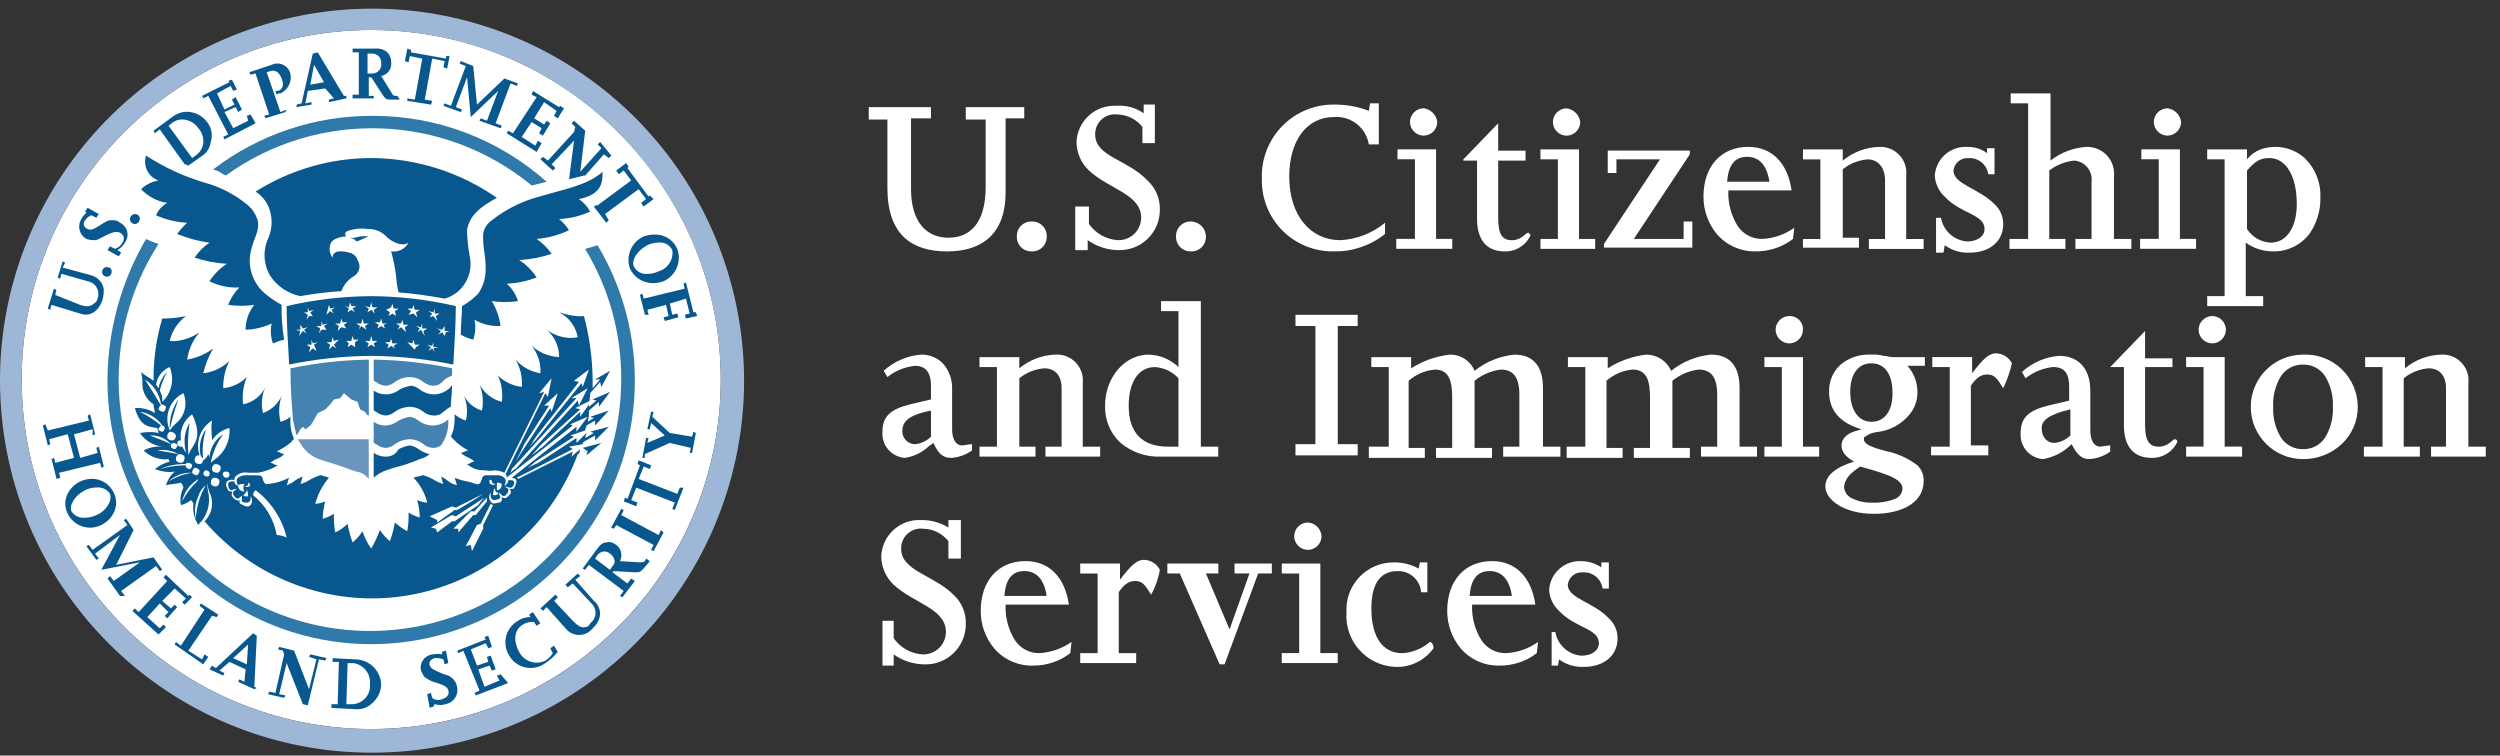<svg width="225" height="68" viewBox="0 0 225 68" fill="none" xmlns="http://www.w3.org/2000/svg">
<rect x="0" y="0" width="225" height="68" fill="#333333" stroke="none"/>
<g clip-path="url(#clip0_249_44277)">
<g clip-path="url(#clip1_249_44277)">
<g clip-path="url(#clip2_249_44277)">
<path d="M78.188 9.64H83.785V10.648H81.994V17.029C81.994 20.052 83.449 21.395 85.352 21.395C87.144 21.395 88.711 20.276 88.711 16.805V10.76H86.92V9.64H92.181V10.648H90.502V17.365C90.502 20.835 88.599 22.627 85.24 22.627C82.106 22.627 79.867 21.171 79.867 16.917V10.76H78.188V9.64Z" fill="white"/>
<path d="M94.204 21.28C94.218 21.641 94.081 21.991 93.826 22.246C93.571 22.501 93.221 22.638 92.86 22.624C92.499 22.638 92.15 22.501 91.894 22.246C91.639 21.991 91.502 21.641 91.517 21.28C91.502 20.92 91.639 20.57 91.894 20.315C92.15 20.06 92.499 19.923 92.86 19.937C93.221 19.923 93.571 20.06 93.826 20.315C94.081 20.57 94.218 20.92 94.204 21.28Z" fill="white"/>
<path d="M96.885 18.59H98.005V20.157C98.6 21.006 99.546 21.54 100.58 21.613C101.132 21.638 101.671 21.438 102.072 21.058C102.473 20.677 102.702 20.15 102.707 19.598C102.707 17.471 99.796 17.023 98.005 15.344C97.296 14.674 96.892 13.744 96.885 12.769C96.927 11.862 97.328 11.009 98.001 10.4C98.674 9.79 99.561 9.474 100.468 9.522C101.342 9.45 102.214 9.688 102.931 10.194V9.41H103.938V12.881H102.819V11.425C102.278 10.735 101.456 10.324 100.58 10.306C100.066 10.234 99.546 10.391 99.158 10.736C98.77 11.081 98.553 11.578 98.565 12.097C98.565 14.112 101.475 14.336 103.267 16.239C103.993 16.896 104.401 17.835 104.386 18.814C104.409 19.82 104.011 20.791 103.289 21.492C102.567 22.193 101.585 22.561 100.58 22.509C99.615 22.485 98.679 22.173 97.893 21.613V22.509H96.773V18.59H96.885Z" fill="white"/>
<path d="M108.532 21.28C108.546 21.641 108.409 21.991 108.154 22.246C107.899 22.501 107.549 22.638 107.188 22.624C106.828 22.638 106.478 22.501 106.222 22.246C105.967 21.991 105.83 21.641 105.845 21.28C105.83 20.92 105.967 20.57 106.222 20.315C106.478 20.06 106.828 19.923 107.188 19.937C107.926 19.947 108.522 20.543 108.532 21.28Z" fill="white"/>
<path d="M85.579 41.21C84.88 41.21 84.441 40.834 84.011 39.866L83.599 40.157C83.002 40.72 82.248 41.087 81.436 41.21C80.856 41.168 80.317 40.896 79.939 40.455C79.56 40.013 79.374 39.438 79.421 38.859C79.421 37.515 80.093 36.844 81.884 36.396L83.787 35.948V34.717C83.787 33.511 83.312 32.925 82.332 32.925C81.432 33.02 80.577 33.369 79.869 33.933L79.533 33.373C80.458 32.526 81.641 32.013 82.892 31.918C83.66 31.893 84.401 32.205 84.92 32.771C85.451 33.409 85.726 34.223 85.691 35.052V38.635C85.691 39.531 86.034 40.09 86.586 40.09C86.632 40.09 86.756 40.071 86.9 40.049C87.092 40.014 87.287 39.99 87.482 39.978V40.538C86.925 40.94 86.264 41.173 85.579 41.21ZM83.787 36.956C82.007 37.291 81.213 37.842 81.213 38.747C81.191 39.06 81.299 39.369 81.51 39.601C81.721 39.834 82.018 39.97 82.332 39.978C82.88 39.93 83.395 39.692 83.787 39.307V36.956Z" fill="white"/>
<path d="M88.156 40.2H89.724V33.036H88.156V32.14H91.739V33.148C92.653 32.387 93.796 31.954 94.985 31.916C95.671 31.871 96.342 32.132 96.817 32.629C97.292 33.126 97.523 33.808 97.448 34.491V40.2H99.015V41.096H94.09V40.2H95.545V34.939C95.545 33.707 94.873 33.148 93.978 33.148C93.159 33.215 92.379 33.527 91.739 34.043V40.2H93.194V41.096H88.156V40.2Z" fill="white"/>
<path d="M109.643 41.097H104.493C103.163 41.153 101.86 40.708 100.841 39.851C99.917 38.989 99.412 37.77 99.456 36.507C99.456 33.977 101.213 31.917 103.374 31.917C104.378 31.94 105.338 32.34 106.061 33.037V27.999H104.493V27.103H108.076V40.202H109.643V41.097ZM103.934 33.037C102.478 33.037 101.583 34.367 101.583 36.507C101.583 38.959 102.788 40.202 105.165 40.202H106.061V34.044C105.51 33.445 104.747 33.084 103.934 33.037Z" fill="white"/>
<path d="M116.594 39.976H118.385V29.34H116.594V28.333H122.191V29.34H120.4V39.976H122.191V40.983H116.594V39.976Z" fill="white"/>
<path d="M123.419 40.202H124.987V33.037H123.419V32.142H127.002V33.149C128.049 32.479 129.236 32.058 130.472 31.918C131.449 31.887 132.343 32.467 132.711 33.373C133.739 32.551 134.983 32.046 136.293 31.918C137.973 31.918 138.869 32.925 138.869 34.94V40.202H140.436V41.098H135.286V40.202H136.742V35.5C136.742 33.933 136.182 33.261 135.062 33.261C134.2 33.372 133.386 33.721 132.711 34.269V40.314H134.279V41.209H129.241V40.314H130.696V35.836C130.696 34.381 130.472 33.261 129.129 33.261C128.258 33.341 127.435 33.693 126.778 34.269V40.314H128.233V41.209H123.195V40.202H123.419Z" fill="white"/>
<path d="M141.112 40.201H142.679V33.036H141.112V32.14H144.695V33.148C145.742 32.478 146.929 32.057 148.165 31.916C149.133 31.916 150.011 32.487 150.404 33.372C151.432 32.55 152.677 32.044 153.987 31.916C155.667 31.916 156.561 32.924 156.561 34.939V40.201H158.129V41.096H153.091V40.201H154.547V35.499C154.547 33.932 153.987 33.26 152.867 33.26C152.005 33.371 151.191 33.72 150.516 34.267V40.313H152.084V41.208H147.046V40.313H148.501V35.835C148.501 34.38 148.278 33.26 146.934 33.26C146.064 33.339 145.24 33.692 144.583 34.267V40.313H146.038V41.208H141V40.201H141.112Z" fill="white"/>
<path d="M163.723 41.094H158.797V40.199H160.365V33.034H158.797V32.139H162.268V40.199H163.723V41.094ZM161.036 30.907C160.36 30.898 159.813 30.352 159.805 29.675C159.813 28.999 160.36 28.453 161.036 28.444C161.367 28.428 161.69 28.553 161.924 28.788C162.158 29.022 162.283 29.344 162.268 29.675C162.259 30.352 161.712 30.898 161.036 30.907Z" fill="white"/>
<path d="M168.647 46.245C165.95 46.245 164.281 44.967 164.281 43.782C164.281 42.83 165.148 42.078 166.857 41.543C166.081 41.096 165.737 40.648 165.737 40.088C165.737 39.45 166.281 38.947 167.192 38.745L167.528 38.633C165.596 38.064 164.617 36.933 164.617 35.274C164.587 34.355 164.954 33.468 165.625 32.839C166.372 32.205 167.332 31.875 168.311 31.916C168.725 31.886 169.142 31.924 169.543 32.028C169.675 32.035 169.806 32.053 169.934 32.084C170.063 32.114 170.194 32.133 170.327 32.14H173.237V32.923H171.67C172.223 33.541 172.539 34.334 172.566 35.162C172.612 36.037 172.286 36.89 171.67 37.513C170.964 38.273 170.012 38.756 168.983 38.878C168.576 38.909 168.188 39.057 167.864 39.304C167.751 39.304 167.751 39.416 167.751 39.528C167.751 40.038 168.647 40.293 169.691 40.589C170.737 40.789 171.721 41.231 172.566 41.879C172.958 42.258 173.163 42.791 173.126 43.335C173.126 45.102 171.367 46.245 168.647 46.245ZM167.417 41.991C166.443 42.641 166.072 43.092 165.961 43.782C165.975 44.24 166.246 44.649 166.661 44.842C167.242 45.128 167.888 45.265 168.535 45.238C169.223 45.266 169.909 45.152 170.55 44.902C170.928 44.758 171.189 44.409 171.223 44.006C171.223 43.238 170.368 42.786 167.417 41.991ZM168.424 32.699C167.232 32.699 166.521 33.662 166.521 35.274C166.521 36.907 167.267 37.961 168.424 37.961C169.616 37.961 170.327 36.998 170.327 35.386C170.327 33.679 169.633 32.699 168.424 32.699Z" fill="white"/>
<path d="M173.908 40.198H175.475V33.033H173.908V32.137H177.491V33.593C178.498 32.249 179.058 31.801 179.617 31.801C180.232 31.805 180.793 32.15 181.073 32.697C180.898 33.471 180.635 34.222 180.29 34.936C179.73 34.04 179.506 33.705 178.834 33.705C178.274 33.705 177.827 34.04 177.378 34.712V40.086H178.946V40.981H173.797V40.198H173.908Z" fill="white"/>
<path d="M188.016 41.318C187.38 41.318 186.926 40.929 186.449 39.975C185.751 40.68 184.851 41.15 183.873 41.318C183.293 41.276 182.754 41.005 182.376 40.563C181.997 40.121 181.811 39.547 181.859 38.967C181.859 37.624 182.53 36.952 184.322 36.504L186.225 36.056V34.825C186.225 33.57 185.79 33.034 184.769 33.034C183.869 33.129 183.015 33.478 182.306 34.041L181.97 33.482C182.896 32.634 184.078 32.121 185.329 32.026C187.081 32.026 188.128 33.199 188.128 35.161V38.743C188.128 39.639 188.471 40.199 189.023 40.199C189.07 40.199 189.193 40.18 189.336 40.157C189.529 40.123 189.723 40.099 189.919 40.087V40.647C189.362 41.048 188.701 41.281 188.016 41.318ZM186.336 36.84C184.444 37.288 183.65 37.838 183.762 38.632C183.755 38.954 183.869 39.267 184.082 39.51C184.286 39.736 184.576 39.865 184.882 39.863C185.43 39.815 185.944 39.577 186.336 39.191V36.84Z" fill="white"/>
<path d="M189.922 33.034L193.056 29.787V32.25H195.519V33.034H193.056V38.184C193.056 39.639 193.392 40.199 194.288 40.199C195.183 40.199 195.519 39.527 195.742 39.527C195.863 39.535 195.958 39.631 195.966 39.751C195.554 40.67 194.623 41.246 193.616 41.206C192.049 41.206 191.153 40.199 191.153 38.295V33.034H189.922Z" fill="white"/>
<path d="M201.788 41.093H196.75V40.197H198.318V33.033H196.75V32.137H200.221V40.197H201.788V41.093ZM199.102 30.906C198.425 30.897 197.879 30.351 197.87 29.674C197.879 28.998 198.425 28.452 199.102 28.443C199.778 28.452 200.323 28.998 200.333 29.674C200.323 30.351 199.778 30.897 199.102 30.906Z" fill="white"/>
<path d="M207.273 41.32C204.676 41.32 202.57 39.215 202.57 36.618C202.57 34.021 204.676 31.916 207.273 31.916C208.557 31.858 209.809 32.327 210.74 33.215C211.669 34.103 212.197 35.332 212.198 36.618C212.204 37.892 211.676 39.109 210.743 39.977C209.8 40.85 208.558 41.331 207.273 41.32ZM207.273 32.812C206.484 32.794 205.74 33.179 205.298 33.833C204.785 34.668 204.536 35.639 204.586 36.618C204.538 37.597 204.787 38.567 205.3 39.402C205.74 40.056 206.484 40.441 207.273 40.424C208.061 40.442 208.805 40.057 209.245 39.403C209.76 38.568 210.007 37.597 209.959 36.618C210.007 35.639 209.758 34.668 209.245 33.833C208.803 33.179 208.06 32.795 207.273 32.812Z" fill="white"/>
<path d="M212.862 40.2H214.429V33.036H212.862V32.14H216.445V33.148C217.36 32.387 218.502 31.954 219.692 31.916C220.377 31.871 221.048 32.132 221.524 32.629C221.999 33.126 222.229 33.808 222.154 34.491V40.2H223.721V41.096H218.796V40.2H220.139V34.939C220.139 33.707 219.468 33.148 218.572 33.148C217.752 33.215 216.973 33.527 216.333 34.043V40.2H217.788V41.096H212.75V40.2H212.862Z" fill="white"/>
<path d="M124.652 21.055C123.352 22.099 121.728 22.653 120.062 22.622C118.328 22.659 116.655 21.987 115.429 20.762C114.204 19.536 113.531 17.863 113.569 16.129C113.491 14.345 114.158 12.608 115.411 11.335C116.663 10.061 118.388 9.365 120.174 9.412C121.207 9.415 122.231 9.604 123.196 9.972L123.308 9.3H124.092V12.995H123.196C122.946 11.486 121.586 10.418 120.062 10.532C117.599 10.532 116.031 12.659 116.031 15.905C116.031 19.376 117.935 21.615 120.621 21.615C122.099 21.542 123.513 20.992 124.652 20.048V21.055Z" fill="white"/>
<path d="M130.702 22.395H125.664V21.5H127.343V14.335H125.776V13.439H129.246V21.5H130.702V22.395ZM128.127 12.208C127.451 12.199 126.905 11.653 126.896 10.976C126.905 10.3 127.451 9.754 128.127 9.745C128.769 9.829 129.275 10.334 129.358 10.976C129.349 11.653 128.803 12.199 128.127 12.208Z" fill="white"/>
<path d="M131.703 14.341L134.837 11.095V13.558H137.3V14.453H134.837V19.603C134.837 21.058 135.173 21.618 136.069 21.618C136.965 21.618 137.3 20.947 137.524 20.947C137.636 20.947 137.749 21.17 137.749 21.17C137.335 22.09 136.404 22.666 135.397 22.626C133.83 22.626 132.935 21.618 132.935 19.715V14.453H131.703V14.341Z" fill="white"/>
<path d="M143.567 22.401H138.641V21.505H140.209V14.34H138.641V13.445H142.112V21.505H143.567V22.401ZM140.992 12.213C140.316 12.204 139.77 11.658 139.76 10.982C139.77 10.305 140.316 9.759 140.992 9.75C141.634 9.834 142.14 10.339 142.223 10.982C142.215 11.658 141.669 12.204 140.992 12.213Z" fill="white"/>
<path d="M144.696 13.554H152.084V13.889L147.046 21.502H151.525V19.935H152.308V22.286H144.359V21.95L149.398 14.337H145.479V15.569H144.696V13.554Z" fill="white"/>
<path d="M158.015 22.623C156.681 22.657 155.403 22.092 154.53 21.083C153.737 20.134 153.306 18.934 153.313 17.697C153.313 14.976 154.894 13.219 157.342 13.219C159.463 13.219 160.885 14.647 161.245 17.137H155.552C155.502 18.255 155.789 19.361 156.374 20.314C156.855 21.061 157.685 21.51 158.575 21.503C159.622 21.459 160.633 21.109 161.485 20.496L161.372 21.503C160.409 22.241 159.227 22.635 158.015 22.623ZM157.23 14.114C156.141 14.114 155.552 14.847 155.439 16.354H159.246C159.022 14.868 158.34 14.114 157.23 14.114Z" fill="white"/>
<path d="M162.266 21.508H163.833V14.343H162.266V13.448H165.848V14.455C166.763 13.695 167.905 13.261 169.095 13.224C169.78 13.179 170.451 13.44 170.927 13.937C171.402 14.434 171.633 15.115 171.558 15.799V21.508H173.125V22.404H168.199V21.508H169.654V16.247C169.654 15.015 168.983 14.343 168.088 14.343C167.268 14.411 166.488 14.723 165.848 15.239V21.396H167.304V22.292H162.266V21.508Z" fill="white"/>
<path d="M174.244 19.605H174.691C174.895 20.769 175.864 21.646 177.043 21.732C177.939 21.732 178.61 21.284 178.61 20.612C178.61 19.269 176.483 19.269 175.027 17.701C174.489 17.21 174.168 16.526 174.133 15.798C174.232 14.287 175.531 13.138 177.043 13.223C177.686 13.2 178.318 13.397 178.834 13.783V13.335H179.506V15.686H178.946C178.822 14.807 178.041 14.173 177.154 14.231C176.479 14.182 175.886 14.677 175.811 15.35C175.811 16.582 178.05 16.918 179.506 18.373C180.011 18.831 180.296 19.483 180.29 20.164C180.29 21.732 179.057 22.739 177.267 22.739C176.466 22.779 175.674 22.542 175.027 22.067L174.916 22.739H174.244V19.605Z" fill="white"/>
<path d="M180.964 21.504H182.531V9.301H180.964V8.406H184.547V14.451C185.477 13.719 186.61 13.29 187.793 13.22C188.491 13.202 189.163 13.487 189.636 14.002C190.109 14.517 190.334 15.212 190.256 15.906V21.504H191.823V22.399H186.785V21.504H188.24V16.354C188.298 15.892 188.161 15.426 187.865 15.066C187.569 14.706 187.138 14.484 186.673 14.451C185.859 14.538 185.084 14.848 184.434 15.347V21.504H185.89V22.399H180.852V21.504H180.964Z" fill="white"/>
<path d="M197.646 22.395H192.609V21.5H194.287V14.335H192.721V13.439H196.191V21.5H197.646V22.395ZM195.072 12.208C194.396 12.199 193.85 11.653 193.84 10.976C193.85 10.3 194.396 9.754 195.072 9.745C195.714 9.829 196.219 10.334 196.303 10.976C196.294 11.653 195.749 12.199 195.072 12.208Z" fill="white"/>
<path d="M203.687 27.549H198.648V26.653H200.215V14.338H198.648V13.443H202.231V14.338C202.552 13.933 202.978 13.623 203.463 13.443C203.896 13.295 204.348 13.22 204.806 13.219C205.806 13.225 206.766 13.61 207.493 14.296C208.412 15.228 208.899 16.502 208.836 17.809C208.854 18.951 208.516 20.07 207.871 21.013C207.074 22.08 205.8 22.683 204.47 22.623C203.625 22.605 202.806 22.332 202.119 21.839V26.653H203.687V27.549ZM204.247 14.226C203.443 14.226 202.99 14.477 202.231 15.346V20.608C202.698 21.339 203.491 21.798 204.358 21.839C205.787 21.839 206.71 20.477 206.71 18.369C206.71 15.852 205.743 14.226 204.247 14.226Z" fill="white"/>
<path d="M79.424 55.873H80.432V57.44C81.027 58.288 81.973 58.823 83.007 58.896C83.559 58.921 84.097 58.721 84.499 58.34C84.9 57.96 85.129 57.433 85.134 56.881C85.134 54.754 82.223 54.306 80.432 52.627C79.723 51.957 79.319 51.027 79.312 50.052C79.354 49.145 79.755 48.292 80.428 47.683C81.1 47.073 81.988 46.757 82.895 46.805C83.763 46.788 84.618 47.021 85.358 47.477V46.805H86.477V50.276H85.358V48.708C84.817 48.018 83.995 47.607 83.119 47.589C82.605 47.517 82.085 47.674 81.697 48.019C81.309 48.364 81.092 48.861 81.104 49.38C81.104 51.395 84.014 51.731 85.805 53.522C86.532 54.179 86.94 55.118 86.925 56.097C86.948 57.103 86.55 58.074 85.828 58.775C85.106 59.476 84.124 59.844 83.119 59.791C82.154 59.768 81.218 59.456 80.432 58.896V59.903H79.424V55.873Z" fill="white"/>
<path d="M92.968 59.903C91.635 59.937 90.356 59.372 89.484 58.364C88.69 57.414 88.259 56.214 88.266 54.977C88.266 52.257 89.848 50.499 92.296 50.499C94.416 50.499 95.838 51.928 96.199 54.417H90.505C90.455 55.535 90.742 56.642 91.328 57.594C91.809 58.342 92.639 58.79 93.528 58.783C94.573 58.726 95.581 58.377 96.438 57.776L96.326 58.783C95.363 59.522 94.181 59.916 92.968 59.903ZM92.184 51.395C91.095 51.395 90.505 52.127 90.393 53.634H94.199C93.975 52.148 93.293 51.395 92.184 51.395Z" fill="white"/>
<path d="M97.219 58.78H98.786V51.615H97.219V50.72H100.801V52.175C101.809 50.832 102.368 50.384 102.928 50.384C103.542 50.387 104.104 50.733 104.384 51.28C104.259 52.067 103.994 52.826 103.6 53.519C103.04 52.623 102.816 52.287 102.145 52.287C101.585 52.287 101.137 52.623 100.689 53.295V58.78H102.256V59.676H97.219V58.78Z" fill="white"/>
<path d="M105.174 50.719H109.652V51.614H108.533L110.66 56.652L112.451 51.614H111.108V50.719H114.466V51.614H113.235L110.212 59.787H109.764L106.182 51.614H105.062V50.719H105.174Z" fill="white"/>
<path d="M115.359 58.779H116.927V51.614H115.359V50.719H118.83V58.779H120.397V59.675H115.359V58.779Z" fill="white"/>
<path d="M128.573 53.302H127.901C127.819 52.199 126.879 51.359 125.774 51.399C124.319 51.399 123.424 52.406 123.424 54.757C123.424 57.332 124.431 58.787 126.222 58.787C127.131 58.728 127.995 58.374 128.685 57.78C128.909 57.78 129.021 58.115 129.021 58.339C128.224 59.452 126.918 60.084 125.551 60.019C124.312 59.962 123.149 59.406 122.327 58.478C121.505 57.55 121.092 56.329 121.185 55.093C121.119 53.925 121.538 52.782 122.344 51.934C123.149 51.087 124.269 50.609 125.439 50.615C126.221 50.6 126.994 50.793 127.678 51.175L127.79 50.615H128.461V53.302H128.573Z" fill="white"/>
<path d="M134.952 59.903C133.619 59.937 132.341 59.372 131.468 58.364C130.675 57.414 130.243 56.214 130.25 54.977C130.25 52.257 131.832 50.499 134.28 50.499C136.4 50.499 137.822 51.928 138.183 54.417H132.489C132.44 55.535 132.726 56.642 133.312 57.594C133.793 58.342 134.623 58.79 135.512 58.783C136.559 58.739 137.572 58.389 138.422 57.776L138.311 58.783C137.348 59.522 136.166 59.916 134.952 59.903ZM134.056 51.395C132.967 51.395 132.377 52.127 132.265 53.634H136.072C135.848 52.148 135.165 51.395 134.056 51.395Z" fill="white"/>
<path d="M139.534 56.885H139.982C140.185 58.049 141.154 58.926 142.333 59.012C143.229 59.012 143.9 58.564 143.9 57.892C143.9 56.549 141.774 56.549 140.318 54.982C139.779 54.49 139.458 53.806 139.422 53.078C139.522 51.567 140.821 50.419 142.333 50.504C142.972 50.511 143.595 50.705 144.124 51.063V50.615H144.796V52.967H144.237C144.112 52.087 143.331 51.453 142.445 51.511C141.77 51.462 141.176 51.957 141.101 52.631C141.101 53.862 143.453 54.198 144.796 55.653C145.301 56.111 145.587 56.763 145.58 57.444C145.58 59.012 144.348 60.019 142.557 60.019C141.756 60.059 140.965 59.822 140.318 59.348L140.207 59.907H139.647V56.885H139.534Z" fill="white"/>
<path d="M118.94 48.257C118.933 48.934 118.386 49.482 117.708 49.488C117.03 49.482 116.483 48.934 116.477 48.257C116.483 47.579 117.03 47.031 117.708 47.025C118.369 47.07 118.895 47.596 118.94 48.257Z" fill="white"/>
<path d="M33.411 65.614C16.037 65.614 1.953 51.53 1.953 34.156C1.953 16.782 16.037 2.698 33.411 2.698C50.785 2.698 64.869 16.782 64.869 34.156C64.854 51.523 50.778 65.599 33.411 65.614Z" fill="white"/>
<path d="M53.78 22.071C53.444 22.183 52.997 22.294 52.661 22.406C54.811 25.948 55.935 30.018 55.907 34.161C55.913 43.799 49.808 52.382 40.702 55.539C31.595 58.696 21.488 55.735 15.526 48.162C9.564 40.59 9.056 30.07 14.262 21.959C13.878 21.839 13.504 21.689 13.143 21.511C10.902 25.353 9.705 29.714 9.672 34.161C9.638 44.191 15.914 53.16 25.348 56.566C34.783 59.971 45.34 57.077 51.719 49.337C58.099 41.597 58.924 30.682 53.78 22.071Z" fill="#307AAB"/>
<path d="M20.315 15.799C28.633 9.809 39.943 10.177 47.854 16.695L49.198 16.359C44.883 12.517 39.302 10.404 33.525 10.425C28.349 10.408 23.311 12.1 19.195 15.239C19.419 15.351 19.531 15.351 19.755 15.463C19.926 15.6 20.114 15.713 20.315 15.799Z" fill="#307AAB"/>
<path d="M33.411 67.742C16.219 67.706 1.85 54.655 0.163 37.547C-1.523 20.438 10.022 4.833 26.876 1.441C43.729 -1.951 60.413 7.973 65.476 24.401C70.54 40.83 62.338 58.424 46.499 65.108C42.357 66.856 37.906 67.752 33.411 67.742ZM33.411 2.699C16.037 2.699 1.953 16.784 1.953 34.157C1.953 51.531 16.037 65.615 33.411 65.615C50.785 65.615 64.869 51.531 64.869 34.157C64.849 16.792 50.776 2.719 33.411 2.699Z" fill="#9FB7D6"/>
<path d="M33.186 39.534H26.805C26.917 39.758 27.029 39.87 27.141 40.093C27.593 40.755 28.269 41.232 29.044 41.437C30.163 41.773 30.835 41.997 31.395 42.22L32.066 42.444C32.517 42.5 32.924 42.744 33.186 43.116V39.534Z" fill="#6B94BF"/>
<path d="M32.858 37.068L32.41 36.844L32.186 36.173L31.626 35.949L30.954 35.389L30.619 35.837L30.059 35.949L29.723 36.397L29.275 36.844L28.603 37.18L28.156 37.964L27.932 38.3L27.484 38.636L27.26 38.412L27.036 38.636L26.7 39.196C26.564 38.716 26.451 38.231 26.365 37.74C26.253 36.397 26.141 34.829 26.141 33.15C28.461 32.662 30.823 32.4 33.193 32.367V37.404C33.081 37.404 32.969 37.292 32.858 37.068Z" fill="#4482B2"/>
<path d="M39.902 34.27C40.121 34.056 40.391 33.902 40.686 33.822V33.15C38.365 32.662 36.004 32.4 33.633 32.367V34.27C33.745 34.27 33.745 34.382 33.857 34.382C34.11 34.589 34.425 34.707 34.752 34.717C35.041 34.684 35.313 34.568 35.536 34.382C35.929 34.101 36.397 33.944 36.879 33.934C37.328 33.944 37.761 34.101 38.111 34.382C38.364 34.589 38.679 34.707 39.006 34.717C39.357 34.711 39.686 34.546 39.902 34.27Z" fill="#4482B2"/>
<path d="M33.633 37.962V39.865C33.745 39.865 33.745 39.977 33.857 39.977C34.11 40.184 34.425 40.303 34.752 40.313C35.041 40.28 35.313 40.163 35.536 39.977C35.929 39.696 36.397 39.54 36.879 39.529C37.328 39.539 37.761 39.696 38.111 39.977C38.364 40.184 38.679 40.303 39.006 40.313C39.248 40.308 39.482 40.23 39.678 40.089C40.148 39.44 40.385 38.651 40.35 37.85V37.738C39.981 38.076 39.506 38.274 39.006 38.298C38.521 38.306 38.047 38.148 37.663 37.85C37.435 37.672 37.165 37.557 36.879 37.514C36.529 37.575 36.189 37.688 35.872 37.85C35.522 38.131 35.089 38.288 34.64 38.298C34.279 38.289 33.928 38.172 33.633 37.962Z" fill="#4482B2"/>
<path d="M31.516 21.39C31.619 21.45 31.733 21.488 31.852 21.502L31.963 21.613L32.075 21.725C32.273 21.681 32.462 21.606 32.635 21.502C32.817 21.416 33.004 21.342 33.195 21.278C32.187 21.166 32.075 21.502 31.516 21.39Z" fill="#08588F"/>
<path d="M15.268 38.632C15.484 37.723 15.746 36.827 16.052 35.945C15.509 36.733 15.235 37.675 15.268 38.632Z" fill="#08588F"/>
<path d="M25.346 27.438C24.873 27.178 24.423 26.879 24.002 26.542C22.699 25.551 22.161 23.847 22.659 22.288C22.883 21.392 23.331 20.832 23.219 19.937C23.074 19.372 22.762 18.865 22.323 18.482C21.213 17.546 19.915 16.859 18.517 16.466C16.615 15.912 14.805 15.082 13.143 14.004C12.846 14.93 13.343 15.924 14.263 16.243C13.673 16.34 13.127 16.613 12.695 17.026C13.318 17.69 14.146 18.124 15.046 18.258C14.598 18.512 14.245 18.905 14.039 19.377C14.923 19.771 15.871 19.998 16.837 20.049C16.508 20.356 16.208 20.693 15.942 21.056C16.875 21.441 17.853 21.704 18.852 21.84C18.325 22.2 17.869 22.656 17.509 23.183C18.45 23.498 19.429 23.686 20.42 23.743C19.791 24.148 19.257 24.682 18.852 25.311C19.683 25.731 20.61 25.924 21.539 25.87C21.102 26.32 20.76 26.853 20.532 27.438C21.311 27.55 22.103 27.55 22.883 27.438C22.379 28.075 22.103 28.864 22.099 29.677C22.913 29.651 23.712 29.46 24.45 29.117C24.319 29.713 24.358 30.333 24.562 30.908C24.886 30.762 25.223 30.649 25.57 30.572C25.398 29.536 25.323 28.487 25.346 27.438Z" fill="#08588F"/>
<path d="M54.231 15.458C52.888 16.689 50.761 17.025 48.522 17.697C46.973 18.107 45.525 18.831 44.268 19.824C43.71 20.191 43.407 20.84 43.484 21.503C43.484 22.511 43.708 22.847 43.708 24.19C43.725 24.988 43.49 25.772 43.036 26.429C42.608 26.871 42.118 27.248 41.581 27.549C41.581 28.332 41.469 29.228 41.469 30.123C41.821 30.32 42.197 30.471 42.588 30.571C42.792 29.996 42.831 29.376 42.7 28.78C43.414 29.187 44.23 29.381 45.051 29.34C44.943 28.549 44.676 27.787 44.268 27.101C45.047 27.213 45.839 27.213 46.619 27.101C46.434 26.495 46.085 25.953 45.611 25.534C46.53 25.49 47.437 25.301 48.298 24.974C47.893 24.345 47.359 23.811 46.73 23.406C47.721 23.35 48.7 23.162 49.641 22.847C49.281 22.319 48.826 21.863 48.298 21.503C49.308 21.421 50.294 21.156 51.208 20.72C50.971 20.334 50.668 19.993 50.313 19.712C51.281 19.675 52.232 19.446 53.112 19.04C52.87 18.592 52.525 18.208 52.104 17.921C54.231 17.473 54.231 16.354 54.231 15.458Z" fill="#08588F"/>
<path d="M44.718 17.806C41.4 15.493 37.456 14.243 33.411 14.223C29.725 14.228 26.116 15.276 23 17.246C23.683 17.677 24.166 18.361 24.343 19.149C24.534 19.936 24.455 20.763 24.119 21.5C23.632 22.587 23.716 23.846 24.343 24.858C24.968 25.787 25.933 26.43 27.03 26.65C28.252 26.432 29.486 26.282 30.724 26.202C30.933 25.639 31.328 25.164 31.844 24.858C32.089 24.717 32.264 24.48 32.328 24.204C32.392 23.928 32.338 23.638 32.18 23.403C32.067 23.049 31.764 22.789 31.396 22.731C31.06 22.619 29.941 22.396 29.941 23.179C29.686 22.866 29.602 22.447 29.717 22.06C29.829 21.388 30.948 21.276 31.172 21.276C30.948 21.052 31.06 20.828 31.508 20.716C32.017 20.572 32.551 20.533 33.075 20.604C33.761 20.58 34.42 20.868 34.867 21.388C35.538 21.948 36.322 22.172 36.77 21.836C36.469 22.406 35.839 22.721 35.203 22.619C35.405 23.354 35.555 24.102 35.65 24.858C35.678 25.35 35.753 25.837 35.874 26.314C37.264 26.43 38.646 26.617 40.016 26.874C40.629 26.706 41.176 26.354 41.584 25.866C42.261 25.059 42.511 23.977 42.255 22.955C42.12 22.216 42.045 21.468 42.032 20.716C42.255 19.373 43.263 18.589 44.718 17.806Z" fill="#08588F"/>
<path d="M39.902 37.061C40.126 36.949 40.238 36.725 40.574 36.614C40.574 36.054 40.686 35.382 40.686 34.71C40.574 34.71 40.574 34.822 40.462 34.934C40.093 35.272 39.618 35.47 39.118 35.494C38.633 35.502 38.158 35.344 37.775 35.046C37.547 34.868 37.277 34.752 36.991 34.71C36.641 34.771 36.301 34.884 35.984 35.046C35.634 35.327 35.201 35.484 34.752 35.494C34.353 35.503 33.961 35.386 33.633 35.158V36.949C33.745 36.949 33.745 37.061 33.857 37.061C34.11 37.269 34.425 37.387 34.752 37.397C35.041 37.364 35.313 37.247 35.536 37.061C35.928 36.78 36.397 36.624 36.879 36.614C37.328 36.623 37.761 36.781 38.111 37.061C38.364 37.269 38.679 37.387 39.006 37.397C39.34 37.427 39.67 37.304 39.902 37.061Z" fill="#08588F"/>
<path d="M34.752 41.096C34.353 41.105 33.961 40.987 33.633 40.76V42.999C33.956 42.701 34.337 42.473 34.752 42.327L35.424 42.103C36.229 41.912 37.016 41.65 37.775 41.32C38.103 41.239 38.409 41.087 38.67 40.872C38.308 40.792 37.965 40.639 37.663 40.424C37.435 40.246 37.165 40.131 36.879 40.088C36.529 40.149 36.189 40.262 35.872 40.424C35.658 40.844 35.223 41.104 34.752 41.096Z" fill="#08588F"/>
<path d="M26.021 32.811V32.725C25.909 30.884 25.797 28.982 25.797 27.549C28.293 26.967 30.846 26.667 33.41 26.654C35.972 26.667 38.526 26.967 41.022 27.549C41.022 29.018 40.924 30.684 40.819 32.454L40.798 32.811C38.367 32.31 35.892 32.048 33.41 32.027C30.927 32.047 28.452 32.31 26.021 32.811ZM38.895 31.355L39.119 31.691L39.007 31.355L39.455 31.244H39.007V30.796L38.895 31.132L38.447 31.02L38.783 31.244L38.559 31.579L38.895 31.355ZM27.588 31.02L27.924 31.244L27.812 31.691L28.148 31.355L28.484 31.579L28.26 31.02L28.596 30.796L28.148 30.908L28.036 30.572V31.02H27.588ZM36.992 31.132L37.328 31.468L37.44 31.244L37.776 31.02H37.328L37.216 30.572L37.104 30.908L36.656 30.796L36.992 31.132ZM29.379 30.796L29.715 31.02L29.603 31.468L29.939 31.132L30.275 31.355L30.051 31.02L30.499 30.572L30.051 30.684L29.939 30.348L29.827 30.796H29.379ZM35.201 31.132L35.537 31.355L35.425 31.132L35.761 30.908H35.313L35.201 30.46L35.089 30.796H34.641L34.977 31.02L34.865 31.355L35.201 31.132ZM33.41 31.02L33.745 31.244L33.633 30.908L33.969 30.684H33.522L33.41 30.236L33.297 30.684H32.85L33.186 30.908L33.074 31.244L33.41 31.02ZM31.618 31.02L31.954 31.244V30.796L32.29 30.572H31.842L31.73 30.236L31.618 30.684H31.171L31.394 30.908L31.282 31.244L31.618 31.02ZM39.791 29.9L40.015 30.236L40.126 29.9L40.462 29.788H40.015V29.34L39.791 29.676L39.343 29.564L39.679 29.788L39.455 30.124L39.791 29.9ZM37.888 29.676L38.223 30.236L38.111 29.788L38.447 29.564H37.999V29.116L37.888 29.452L37.44 29.34L37.776 29.564L37.552 29.9L37.888 29.676ZM26.581 29.676L27.028 29.788L26.916 30.236L27.252 29.788L27.588 30.012L27.364 29.676L27.7 29.452L27.252 29.564L27.028 29.229V29.676H26.581ZM28.484 29.34L28.82 29.564L28.707 30.012L28.931 29.676H29.379L29.155 29.34L29.491 29.116L29.043 29.229L28.931 28.893V29.34H28.484ZM36.096 29.452L36.544 29.9L36.432 29.452L36.768 29.229H36.32L36.208 28.781L36.096 29.116H35.648L35.984 29.34L35.761 29.676L36.096 29.452ZM30.163 29.116L30.499 29.34L30.387 29.788L30.723 29.452L31.171 29.564L30.947 29.229L31.282 29.005H30.835L30.723 28.669L30.611 29.116H30.163ZM32.514 29.34L32.962 29.676L32.85 29.34L33.186 29.116H32.738L32.626 28.669L32.514 29.116H32.066L32.402 29.34L32.29 29.676L32.514 29.34ZM34.305 29.34L34.641 29.564L34.529 29.229L34.865 29.116H34.417L34.305 28.669L34.193 29.005H33.745L34.081 29.229L33.969 29.564L34.305 29.34ZM39.007 28.445L39.343 28.893L39.231 28.445L39.567 28.221H39.119V27.773L39.007 28.109L38.559 27.997L38.895 28.221L38.671 28.557L39.007 28.445ZM27.364 28.109L27.7 28.333L27.588 28.781L27.812 28.445H28.148L27.924 28.109L28.26 27.885L27.812 27.997L27.7 27.661V28.109H27.364ZM37.216 28.221L37.552 28.557L37.44 28.109L37.776 27.885H37.328L37.216 27.437L37.104 27.773H36.656L36.992 27.997L36.768 28.333L37.216 28.221ZM35.313 28.221L35.648 28.445L35.537 27.997L35.873 27.773H35.425L35.313 27.325L35.201 27.661L34.753 27.885L35.089 28.109L34.977 28.445L35.313 28.221ZM29.491 27.885L29.379 28.333L29.715 27.997L30.051 28.221L29.827 27.885L30.163 27.661L29.715 27.773L29.603 27.437L29.491 27.885ZM33.41 27.885L33.745 28.221L33.633 27.885L33.969 27.661H33.522L33.41 27.213L33.297 27.661L32.85 27.549L33.186 27.773L33.074 28.109L33.41 27.885ZM31.618 27.885L31.954 28.109L31.73 27.773L32.066 27.549H31.618L31.506 27.213L31.394 27.661L31.058 27.549L31.394 27.773L31.282 28.109L31.618 27.885Z" fill="#08588F"/>
<path d="M58.786 25.483C57.9 25.493 57.088 24.99 56.702 24.192C56.288 23.049 56.825 21.78 57.933 21.281C58.242 21.168 58.569 21.11 58.898 21.11C59.786 21.072 60.604 21.585 60.956 22.401C61.37 23.544 60.833 24.813 59.724 25.311C59.424 25.423 59.107 25.481 58.786 25.483ZM59.255 21.832C58.913 21.833 58.575 21.912 58.269 22.065C57.385 22.513 56.814 23.397 57.038 23.968C57.268 24.438 57.77 24.711 58.289 24.649C58.632 24.648 58.97 24.568 59.277 24.415C60.106 24.178 60.632 23.365 60.508 22.512C60.277 22.042 59.775 21.77 59.255 21.832Z" fill="#08588F"/>
<path d="M58.041 28.33L57.594 26.538L57.818 26.426L57.929 26.874L61.624 25.979L61.512 25.531L61.736 25.419L62.407 28.106H62.632L62.743 28.442L61.736 28.665L61.624 28.33L62.072 28.218L61.736 26.874L60.281 27.322L60.504 28.33L60.952 28.218L61.064 28.553L59.833 28.889L59.721 28.553L60.169 28.442L59.945 27.434L58.265 27.882L58.377 28.33H58.041Z" fill="#08588F"/>
<path d="M5.864 23.632L5.64 24.079L8.103 24.751C8.727 24.871 9.215 25.359 9.335 25.983C9.353 26.322 9.315 26.663 9.223 26.99C8.887 27.998 8.103 28.558 7.208 28.222L4.633 27.438L4.521 27.886L4.297 27.774L4.857 25.983L5.081 26.095L4.969 26.542L7.208 27.438C7.879 27.662 8.215 27.55 8.439 27.326C8.618 27.241 8.744 27.074 8.775 26.878C8.903 26.552 8.876 26.185 8.702 25.88C8.528 25.576 8.226 25.366 7.879 25.311L5.528 24.639L5.416 25.087L5.192 24.975L5.64 23.52L5.864 23.632Z" fill="#08588F"/>
<path d="M10.012 24.638C9.971 24.745 9.888 24.831 9.781 24.873C9.675 24.916 9.555 24.912 9.452 24.862C9.345 24.822 9.259 24.738 9.217 24.631C9.174 24.525 9.178 24.405 9.228 24.302C9.268 24.195 9.352 24.11 9.459 24.067C9.565 24.024 9.684 24.029 9.788 24.078C10.012 24.078 10.124 24.414 10.012 24.638Z" fill="#08588F"/>
<path d="M10.907 22.732L10.683 23.068L9.676 22.508L9.9 22.172L10.347 22.396C10.636 22.305 10.878 22.104 11.019 21.836C11.13 21.694 11.169 21.509 11.125 21.334C11.081 21.159 10.96 21.014 10.795 20.941C10.571 20.829 10.235 20.829 9.564 21.165C8.892 21.5 8.78 21.612 8.556 21.612C8.29 21.63 8.023 21.592 7.773 21.5C7.468 21.329 7.248 21.04 7.163 20.701C7.078 20.362 7.137 20.003 7.325 19.709C7.438 19.497 7.59 19.307 7.773 19.149L7.661 19.037L7.884 18.701L8.892 19.261L8.668 19.597L8.22 19.373C7.993 19.463 7.798 19.619 7.661 19.821C7.55 19.944 7.511 20.116 7.556 20.275C7.602 20.434 7.726 20.558 7.884 20.605C8.108 20.717 8.332 20.717 9.004 20.269C9.184 20.146 9.371 20.034 9.564 19.933C9.736 19.843 9.93 19.804 10.123 19.821C10.37 19.791 10.617 19.873 10.795 20.045C11.119 20.197 11.357 20.487 11.444 20.834C11.531 21.181 11.457 21.549 11.243 21.836C11.079 22.113 10.848 22.344 10.571 22.508L10.907 22.732Z" fill="#08588F"/>
<path d="M12.583 19.716C12.567 19.956 12.376 20.148 12.135 20.164C11.895 20.148 11.704 19.956 11.688 19.716C11.704 19.476 11.895 19.285 12.135 19.268C12.257 19.256 12.378 19.3 12.465 19.387C12.552 19.473 12.595 19.594 12.583 19.716Z" fill="#08588F"/>
<path d="M23.001 11.089L20.203 12.545L20.091 12.321L20.538 12.097L18.747 8.626L18.299 8.85L18.188 8.626L20.65 7.395L20.538 7.283L20.874 7.171L21.322 8.067L20.986 8.179L20.762 7.731L19.531 8.403L20.203 9.858L21.098 9.41L20.874 8.962L21.21 8.738L21.77 9.858L21.434 10.082L21.21 9.634L20.203 10.082L20.986 11.537L22.33 10.866L22.218 10.418L22.554 10.306L23.001 11.089Z" fill="#08588F"/>
<path d="M25.684 10.084L23.893 10.643L23.781 10.419L24.229 10.308L22.997 6.613L22.549 6.725L22.438 6.501L24.453 5.83C24.777 5.679 25.151 5.679 25.475 5.83C25.799 5.981 26.039 6.268 26.132 6.613C26.297 7.347 25.923 8.096 25.236 8.404C25.113 8.389 24.99 8.43 24.9 8.516L24.788 8.181H25.012C25.46 8.069 25.572 7.621 25.348 7.061C25.124 6.501 24.788 6.277 24.341 6.389L24.005 6.501L25.236 10.084L25.796 9.86L25.684 10.084Z" fill="#08588F"/>
<path d="M26.695 9.638V9.414L27.143 9.302L28.151 4.824L28.599 4.712L30.949 8.631H31.173V8.854L29.606 9.19V8.966L30.054 8.854L29.27 7.959L27.703 8.183L27.479 9.302L28.039 9.19V9.414L26.695 9.638ZM28.263 5.832L27.927 7.623L29.158 7.399L28.263 5.832Z" fill="#08588F"/>
<path d="M35.989 8.966H35.093C34.757 8.966 34.638 8.843 34.421 8.518L33.414 6.951H33.19V8.63H33.638V8.854H31.734V8.518H32.294V4.712H31.734V4.376H33.749C34.153 4.331 34.557 4.452 34.869 4.712C35.094 4.955 35.214 5.277 35.205 5.608C35.282 6.191 34.888 6.733 34.309 6.839L35.205 8.294C35.317 8.518 35.429 8.63 35.541 8.63H35.765L35.989 8.966ZM33.078 4.824V6.615H33.526C33.752 6.612 33.967 6.513 34.117 6.342C34.266 6.171 34.336 5.945 34.309 5.72C34.336 5.494 34.266 5.268 34.117 5.097C33.967 4.926 33.752 4.827 33.526 4.824H33.078Z" fill="#08588F"/>
<path d="M38.788 9.415L36.661 9.079V8.855L37.333 8.967L38.005 5.273L36.885 5.049L36.773 5.609L36.438 5.497L36.661 4.377L36.997 4.489V4.713L40.132 5.273V5.049H40.468L40.244 6.169L39.908 6.057L40.02 5.497L38.9 5.273L38.229 8.967L38.9 9.079L38.788 9.415Z" fill="#08588F"/>
<path d="M45.056 11.542L43.153 10.87L43.265 10.647L43.825 10.87L44.832 8.184L42.369 10.535L42.033 6.952L41.026 9.639L41.586 9.863L41.474 10.087L39.906 9.527L40.018 9.303L40.578 9.527L41.921 5.945L41.362 5.721L41.474 5.497L42.593 5.945L42.929 9.415L45.392 7.064L46.623 7.512L46.511 7.736L45.952 7.512L44.608 11.094L45.168 11.318L45.056 11.542Z" fill="#08588F"/>
<path d="M48.296 13.672L45.609 11.992L45.721 11.768L46.169 11.992L48.296 8.746L47.848 8.522L47.96 8.186L50.311 9.641L50.423 9.529L50.759 9.753L50.199 10.649L49.864 10.425L50.087 9.977L48.968 9.194L48.072 10.649L48.968 11.209L49.192 10.873L49.528 11.097L48.856 12.216L48.52 11.992L48.744 11.544L47.848 10.985L46.953 12.328L48.184 13.112L48.408 12.664L48.744 12.888L48.296 13.672Z" fill="#08588F"/>
<path d="M16.955 14.896C16.895 14.89 16.838 14.871 16.787 14.84C16.736 14.809 16.678 14.79 16.619 14.784L14.38 11.65L13.932 11.986L13.82 11.762L15.499 10.53C15.882 10.226 16.355 10.06 16.843 10.059C17.55 10.072 18.211 10.411 18.634 10.978C19.042 11.48 19.168 12.154 18.97 12.769C18.895 13.332 18.565 13.828 18.074 14.113L16.955 14.896ZM16.395 10.754C16.119 10.75 15.848 10.828 15.617 10.978L15.169 11.314L17.296 14.225L17.744 13.889C18.065 13.623 18.265 13.238 18.298 12.823C18.328 12.352 18.167 11.888 17.851 11.538C17.519 11.055 16.975 10.762 16.39 10.75L16.395 10.754Z" fill="#08588F"/>
<path d="M54.014 12.773L53.79 12.997L54.126 13.333L52.223 15.46L52.671 11.765L51.663 10.87L51.439 11.094L51.775 11.43L51.663 11.877L49.312 14.452L48.864 14.116L48.641 14.34L49.76 15.348L49.984 15.124L49.648 14.788L51.663 12.661L51.215 16.132L52.559 15.796H52.671L54.35 13.893L54.798 14.228L55.022 14.005L54.014 12.773Z" fill="#08588F"/>
<path d="M58.483 17.584L58.371 17.696L56.468 15.121L56.58 15.009L56.356 14.673L55.46 15.345L55.684 15.681L56.132 15.345L56.804 16.241L53.781 18.48H53.669C53.584 18.491 53.506 18.531 53.445 18.591L54.565 20.047L54.789 19.823L54.453 19.263L57.475 17.024L58.147 17.92L57.699 18.256L57.923 18.591L58.819 17.92L58.483 17.584Z" fill="#08588F"/>
<path d="M39.007 63.593L38.672 63.706L38.448 62.474L38.783 62.362L38.895 62.81C39.15 63.01 39.495 63.053 39.791 62.922C40.239 62.81 40.463 62.474 40.351 62.138C40.239 61.802 40.015 61.69 39.343 61.467C38.981 61.385 38.639 61.233 38.336 61.019C38.112 60.907 38 60.571 37.888 60.347C37.811 60.001 37.892 59.639 38.108 59.358C38.324 59.077 38.653 58.906 39.007 58.892C39.266 58.835 39.533 58.835 39.791 58.892V58.668L40.127 58.556L40.351 59.675L40.015 59.787L39.903 59.34C39.653 59.248 39.386 59.209 39.119 59.228C38.783 59.34 38.56 59.563 38.672 59.899C38.783 60.123 38.895 60.235 39.679 60.571C39.897 60.663 40.121 60.738 40.351 60.795C40.519 60.879 40.671 60.992 40.798 61.131C40.975 61.316 41.092 61.55 41.134 61.802C41.215 62.144 41.154 62.505 40.964 62.8C40.774 63.096 40.472 63.301 40.127 63.37C39.8 63.481 39.446 63.481 39.119 63.37L39.007 63.593Z" fill="#08588F"/>
<path d="M45.731 61.471L42.82 62.59L42.708 62.366L43.156 62.142L41.7 58.56L41.253 58.784L41.141 58.56L43.715 57.552L43.604 57.328L43.94 57.216L44.275 58.224L43.94 58.336L43.715 57.888L42.372 58.448L42.932 59.903L43.94 59.567L43.828 59.12L44.163 59.008L44.611 60.239L44.275 60.351L44.051 59.903L43.044 60.239L43.604 61.806L44.947 61.247L44.723 60.799L45.059 60.687L45.731 61.471Z" fill="#08588F"/>
<path d="M50.197 58.675C49.879 59.067 49.501 59.407 49.077 59.682C48.569 60.059 47.924 60.202 47.304 60.073C46.684 59.945 46.148 59.559 45.831 59.011C45.504 58.495 45.403 57.868 45.551 57.275C45.699 56.683 46.083 56.177 46.614 55.876C46.943 55.649 47.335 55.531 47.734 55.54L47.622 55.316L47.958 55.092L48.63 56.1L48.294 56.324L48.07 55.988C47.718 55.941 47.361 56.021 47.062 56.212C46.279 56.66 46.167 57.667 46.726 58.675C47.166 59.532 48.211 59.881 49.077 59.459C49.354 59.294 49.585 59.063 49.749 58.787L49.525 58.339L49.861 58.115L50.197 58.675Z" fill="#08588F"/>
<path d="M52.223 51.843L51.775 52.178L53.454 54.082C53.956 54.482 54.138 55.163 53.902 55.761C53.782 56.064 53.59 56.333 53.343 56.544C53.066 56.904 52.646 57.123 52.193 57.144C51.74 57.166 51.301 56.988 50.992 56.657L49.2 54.641L48.864 54.977L48.641 54.753L49.984 53.522L50.208 53.746L49.872 54.082L51.551 55.873C51.999 56.321 52.335 56.544 52.671 56.433C52.895 56.433 53.007 56.321 53.118 56.097C53.398 55.891 53.571 55.573 53.593 55.227C53.615 54.882 53.482 54.544 53.23 54.306L51.551 52.514L51.103 52.85L50.88 52.626L51.999 51.619L52.223 51.843Z" fill="#08588F"/>
<path d="M59.718 47.928L58.822 49.607L58.598 49.495L58.822 49.048L55.464 47.256L55.24 47.592L55.016 47.48L55.911 45.801L56.135 45.913L55.911 46.361L59.27 48.152L59.494 47.704L59.718 47.928Z" fill="#08588F"/>
<path d="M61.514 43.89L60.73 45.905L60.507 45.793L60.73 45.234L57.26 43.89L56.812 45.01L57.372 45.234L57.26 45.57L56.141 45.122L56.253 44.786L56.476 44.898L57.596 41.875L57.372 41.763L57.484 41.428L58.603 41.875L58.492 42.211L57.932 41.987L57.484 43.107L60.954 44.45L61.178 43.89H61.514Z" fill="#08588F"/>
<path d="M62.626 38.968L62.29 40.759H62.067L62.179 40.311L60.275 39.863L58.036 40.871V41.206H57.812L58.148 39.415H58.372L58.26 39.863L59.828 39.191L58.596 38.072L58.484 38.632H58.26L58.596 37.064H58.82L58.708 37.512L60.275 38.968L62.29 39.303L62.402 38.855L62.626 38.968Z" fill="#08588F"/>
<path d="M56.02 53.748L55.796 53.636L56.132 53.188L52.997 50.838L52.661 51.286L52.438 51.174L53.669 49.493C54.012 49.039 54.229 48.822 54.565 48.822C54.645 48.794 54.73 48.779 54.815 48.778C55.053 48.8 55.277 48.893 55.46 49.045C55.916 49.381 56.059 49.999 55.796 50.501L57.587 50.613C57.811 50.613 57.923 50.613 58.035 50.501L58.147 50.277L58.483 50.501L57.923 51.173C57.587 51.508 57.587 51.508 57.139 51.508L55.236 51.397L55.124 51.508L56.468 52.516L56.804 52.068L57.139 52.292L56.02 53.748ZM54.388 49.627C54.151 49.645 53.931 49.759 53.78 49.942L53.556 50.278L54.899 51.286L55.123 50.95C55.255 50.828 55.327 50.653 55.317 50.473C55.277 50.209 55.125 49.975 54.9 49.83C54.757 49.708 54.577 49.636 54.388 49.627Z" fill="#08588F"/>
<path d="M5.091 43.111L4.643 41.319L4.867 41.208L4.979 41.655L6.658 41.208L6.098 39.081L4.419 39.528L4.531 39.976L4.307 40.088L3.859 38.297L4.083 38.185L4.307 38.745L8.002 37.849L7.89 37.401L8.113 37.289L8.561 39.081L8.337 39.192V38.633L6.658 39.081L7.218 41.208L8.785 40.76L8.673 40.312L8.897 40.2L9.345 41.991L9.121 42.103L9.009 41.655L5.315 42.551L5.427 42.999L5.091 43.111Z" fill="#08588F"/>
<path d="M8.102 47.492C7.25 47.491 6.472 47.007 6.096 46.242C5.83 45.725 5.803 45.117 6.022 44.578C6.255 44.031 6.679 43.588 7.215 43.332C7.547 43.177 7.908 43.095 8.273 43.091C9.115 43.091 9.88 43.578 10.238 44.339C10.501 44.858 10.525 45.464 10.304 46.002C10.074 46.548 9.652 46.992 9.119 47.25C8.804 47.41 8.455 47.493 8.102 47.492ZM8.68 43.875C8.327 43.876 7.979 43.958 7.663 44.115C6.774 44.558 6.199 45.442 6.432 46.019C6.695 46.427 7.168 46.65 7.651 46.593C8.005 46.593 8.354 46.512 8.671 46.355C9.184 46.153 9.599 45.759 9.827 45.257C9.957 45.009 9.984 44.719 9.902 44.451C9.639 44.041 9.164 43.816 8.68 43.875Z" fill="#08588F"/>
<path d="M10.796 53.632L9.677 52.064L9.9 51.84L10.236 52.288L12.587 50.609L9.117 51.281L10.796 48.146L8.557 49.825L8.893 50.273L8.669 50.385L7.773 49.154L7.997 49.041L8.333 49.489L11.468 47.25L11.132 46.803L11.356 46.691L12.027 47.698L10.46 50.833L13.819 50.161L14.602 51.281L14.379 51.392L14.043 50.945L10.908 53.184L11.244 53.632H10.796Z" fill="#08588F"/>
<path d="M14.265 57.107L11.914 54.98L12.138 54.756L12.474 55.092L15.049 52.294L14.713 51.958L14.937 51.734L16.952 53.637L17.064 53.525L17.288 53.749L16.616 54.42L16.392 54.197L16.728 53.861L15.72 52.965L14.601 54.085L15.385 54.756L15.72 54.42L15.944 54.644L15.049 55.652L14.825 55.428L15.161 55.092L14.377 54.309L13.258 55.54L14.377 56.548L14.713 56.212L14.937 56.436L14.265 57.107Z" fill="#08588F"/>
<path d="M18.294 59.793L15.719 58.002L15.831 57.778L16.278 58.114L18.405 54.867L17.958 54.532L18.07 54.308L19.637 55.315L19.525 55.539L19.077 55.427L16.95 58.562L18.182 59.346L18.405 58.898L18.741 59.121L18.294 59.793Z" fill="#08588F"/>
<path d="M22.89 62.034L21.434 61.363L21.546 61.139L21.994 61.363L22.106 60.243L20.651 59.572L19.755 60.355L20.203 60.579L20.091 60.803L18.859 60.243L19.083 59.907L19.419 60.131L22.778 56.997L23.113 57.221L22.89 61.81L23.113 61.922L22.89 62.034ZM22.33 58.004L20.986 59.236L22.218 59.795L22.33 58.004Z" fill="#08588F"/>
<path d="M27.7 63.483L27.252 63.371L25.797 59.676L25.125 62.475L25.685 62.587L25.573 62.811L24.117 62.475L24.229 62.251L24.789 62.363L25.573 58.893L25.461 58.557L25.013 58.445L25.125 58.221L26.468 58.557L27.812 62.027L28.483 59.34L27.812 59.117L27.923 58.893L29.379 59.228L29.267 59.452L28.707 59.34L27.7 63.483Z" fill="#08588F"/>
<path d="M31.955 63.826L29.828 63.714V63.378H30.388L30.5 59.572H29.94V59.236L32.067 59.348C33.324 59.403 34.313 60.441 34.306 61.699C34.259 62.303 33.978 62.866 33.522 63.266C33.11 63.677 32.535 63.883 31.955 63.826ZM31.283 59.684L31.172 63.378H31.731C32.18 63.356 32.6 63.153 32.895 62.815C33.191 62.478 33.337 62.034 33.299 61.587C33.386 60.669 32.752 59.84 31.843 59.684H31.283Z" fill="#08588F"/>
<path d="M33.411 53.856C27.641 53.825 22.169 51.293 18.41 46.916L18.522 46.804C19.139 46.107 19.265 45.103 18.839 44.276C18.745 44.006 18.676 43.728 18.634 43.445C18.641 43.693 18.668 43.94 18.714 44.183C18.941 45.04 18.789 45.953 18.298 46.692C18.239 46.797 18.163 46.892 18.074 46.973C17.985 47.053 17.909 47.147 17.85 47.251C17.483 46.689 17.325 46.016 17.402 45.348C17.402 45.236 17.29 45.124 17.178 45.012C16.917 45.227 16.611 45.38 16.283 45.46C16.18 44.928 16.259 44.376 16.507 43.893C16.478 43.725 16.4 43.569 16.283 43.445C16.061 43.496 15.837 43.533 15.611 43.557C15.385 43.581 15.161 43.618 14.939 43.669C15.077 43.192 15.349 42.764 15.723 42.438C15.568 42.468 15.411 42.482 15.253 42.481C14.8 42.475 14.352 42.384 13.932 42.214L14.044 42.138C14.41 41.858 14.829 41.655 15.275 41.542C15.214 41.483 15.176 41.403 15.169 41.318C15.045 41.336 14.92 41.346 14.795 41.346C14.091 41.32 13.424 41.031 12.924 40.535C13.477 40.254 14.099 40.137 14.716 40.199C13.853 40.143 13.066 39.687 12.588 38.967C12.893 38.914 13.202 38.886 13.512 38.883C13.766 38.88 14.02 38.909 14.268 38.967C14.266 38.863 14.242 38.76 14.197 38.666C14.174 38.62 14.16 38.57 14.156 38.519C13.284 38.407 12.596 38.323 12.141 36.728C12.771 36.673 13.402 36.831 13.932 37.176C13.925 37.044 13.906 36.913 13.876 36.784C13.845 36.655 13.827 36.524 13.82 36.392C13.211 35.996 12.835 35.327 12.812 34.601C12.831 34.224 12.793 33.847 12.7 33.481C12.886 33.659 13.094 33.812 13.319 33.936C13.492 34.037 13.659 34.147 13.82 34.265C13.798 32.371 14.062 30.483 14.604 28.668H14.614C15.325 28.673 16.036 28.598 16.731 28.444C16 28.998 15.485 29.79 15.275 30.683C15.381 30.697 15.487 30.704 15.593 30.704C16.444 30.671 17.267 30.392 17.962 29.899C17.362 30.597 16.973 31.451 16.843 32.362C17.696 32.22 18.502 31.874 19.194 31.355C18.781 32.05 18.479 32.805 18.298 33.593C19.185 33.495 20.013 33.1 20.649 32.474C20.265 33.237 20.073 34.083 20.089 34.937C20.894 34.861 21.647 34.504 22.216 33.929C21.894 34.708 21.779 35.556 21.88 36.392C22.762 36.217 23.509 35.636 23.895 34.825C23.555 35.56 23.476 36.39 23.672 37.176C24.424 36.909 25.032 36.341 25.351 35.609C25.096 36.367 25.058 37.181 25.239 37.96C25.569 37.883 25.875 37.73 26.134 37.512V37.96C26.126 38.501 26.241 39.037 26.47 39.527C26.358 39.527 26.246 39.743 26.246 39.751C25.941 40.024 25.603 40.258 25.239 40.446C25.127 40.51 25.015 40.575 24.903 40.645C25.022 40.657 25.137 40.695 25.239 40.757C25.341 40.819 25.456 40.858 25.575 40.869C25.406 41.057 25.193 41.199 24.954 41.282C24.732 41.371 24.525 41.495 24.343 41.652C24.438 41.658 24.53 41.691 24.607 41.747C24.728 41.829 24.869 41.874 25.015 41.877C24.465 42.211 23.858 42.439 23.224 42.548H22.328C22.245 42.528 22.16 42.518 22.074 42.518C21.801 42.517 21.536 42.607 21.321 42.773C21.162 42.863 21.073 43.04 21.097 43.221C21.029 43.189 20.954 43.173 20.879 43.175C20.714 43.174 20.554 43.23 20.425 43.333C20.313 43.503 20.313 43.723 20.425 43.893C20.445 43.934 20.462 43.971 20.477 44.005C20.545 44.154 20.578 44.229 20.762 44.229H20.972C20.916 44.236 20.873 44.284 20.874 44.341C20.873 44.368 20.869 44.395 20.862 44.421C20.84 44.513 20.816 44.617 20.986 44.789C21.099 44.927 21.258 45.022 21.434 45.056C21.475 45.057 21.516 45.042 21.546 45.012L21.594 44.964C21.546 45.019 21.546 45.039 21.546 45.123C21.546 45.306 21.621 45.339 21.77 45.407C21.803 45.421 21.84 45.438 21.881 45.459C21.988 45.537 22.115 45.582 22.246 45.588C22.361 45.588 22.471 45.542 22.552 45.46C22.727 45.228 22.727 44.908 22.552 44.677V45.012C22.526 45.04 22.502 45.069 22.48 45.1C22.428 45.195 22.324 45.249 22.216 45.236C22.058 45.253 21.9 45.213 21.768 45.124V44.789C21.768 44.677 21.768 44.677 21.88 44.565C21.831 44.611 21.774 44.649 21.712 44.677C21.65 44.704 21.593 44.742 21.543 44.789C21.504 44.842 21.442 44.873 21.375 44.873C21.309 44.873 21.247 44.842 21.207 44.789C21.096 44.677 20.984 44.565 20.984 44.453C20.902 44.288 21.057 44.186 21.195 44.097C21.24 44.07 21.282 44.039 21.321 44.005H21.307C21.194 44.001 21.082 44.022 20.979 44.068C20.911 44.1 20.836 44.117 20.761 44.117C20.537 44.005 20.537 43.669 20.537 43.557C20.545 43.437 20.64 43.341 20.761 43.333H21.097C21.097 43.445 21.097 43.557 21.321 43.669C21.352 43.703 21.39 43.731 21.433 43.75C21.431 43.723 21.431 43.696 21.433 43.669C21.332 43.531 21.288 43.359 21.309 43.189C21.316 43.109 21.362 43.037 21.433 42.998C21.62 42.842 21.86 42.762 22.104 42.775H23C23.112 42.775 23.448 42.775 23.56 42.886C23.6 42.949 23.628 43.018 23.642 43.091C23.702 43.294 23.782 43.571 24.025 43.571C24.057 43.57 24.089 43.565 24.119 43.557C24.785 43.498 25.431 43.308 26.022 42.997C25.973 43.105 25.935 43.217 25.91 43.333C25.886 43.449 25.848 43.562 25.799 43.669C26.061 43.58 26.306 43.448 26.525 43.278C26.745 43.108 26.991 42.976 27.254 42.886C27.204 42.994 27.166 43.107 27.142 43.222C27.117 43.338 27.08 43.451 27.03 43.558C27.312 43.485 27.582 43.37 27.829 43.216C28.142 43.03 28.474 42.882 28.821 42.773H28.933C29.041 42.823 29.153 42.861 29.269 42.885C29.385 42.91 29.497 42.948 29.605 42.997C29.018 43.675 28.597 44.48 28.373 45.348C28.682 45.324 28.985 45.249 29.269 45.124C29.131 45.636 29.056 46.162 29.045 46.692C29.399 46.587 29.738 46.437 30.053 46.244C30.035 46.806 30.072 47.368 30.165 47.923C30.582 47.732 30.961 47.466 31.284 47.139C31.382 47.712 31.532 48.274 31.732 48.819C32.079 48.53 32.381 48.19 32.627 47.811C32.804 48.372 33.068 48.901 33.411 49.378C33.718 48.841 33.98 48.28 34.195 47.699C34.44 48.079 34.742 48.419 35.09 48.707C35.291 48.162 35.441 47.6 35.538 47.028C35.884 47.326 36.259 47.589 36.658 47.811C36.75 47.257 36.788 46.694 36.77 46.132C37.084 46.325 37.423 46.475 37.777 46.58C37.766 46.05 37.691 45.524 37.553 45.012C37.837 45.138 38.14 45.213 38.449 45.236C38.245 44.394 37.82 43.62 37.218 42.997C37.343 42.944 37.474 42.906 37.609 42.885C37.744 42.865 37.876 42.827 38.001 42.773H38.113C38.459 42.881 38.792 43.029 39.104 43.213C39.352 43.368 39.621 43.484 39.904 43.557C39.854 43.45 39.817 43.337 39.792 43.221C39.768 43.105 39.73 42.993 39.68 42.885C39.889 42.976 40.084 43.095 40.26 43.239C40.509 43.457 40.812 43.605 41.137 43.668C41.087 43.56 41.049 43.448 41.025 43.332C41 43.216 40.963 43.104 40.913 42.996C41.281 43.146 41.663 43.259 42.054 43.332C42.316 43.376 42.571 43.451 42.815 43.556C42.867 43.57 42.921 43.577 42.975 43.578C43.199 43.578 43.258 43.413 43.316 43.252C43.333 43.203 43.353 43.156 43.375 43.109C43.385 42.928 43.529 42.783 43.711 42.773H44.718C44.963 42.756 45.205 42.836 45.39 42.997C45.488 43.097 45.535 43.236 45.515 43.375C45.505 43.483 45.461 43.586 45.39 43.668H45.502C45.614 43.556 45.726 43.444 45.726 43.332V43.22H46.061C46.181 43.229 46.277 43.324 46.285 43.444C46.285 43.556 46.173 43.892 45.95 43.892C45.853 43.889 45.758 43.87 45.669 43.836C45.579 43.802 45.485 43.783 45.39 43.781L45.411 43.79C45.509 43.834 45.601 43.892 45.683 43.962C45.76 44.029 45.778 44.141 45.726 44.229C45.726 44.341 45.614 44.453 45.502 44.565C45.462 44.618 45.4 44.649 45.334 44.649C45.268 44.649 45.205 44.618 45.166 44.565C45.054 44.453 44.942 44.341 44.83 44.341C44.942 44.453 44.942 44.453 44.942 44.565C44.994 44.605 45.025 44.667 45.025 44.733C45.025 44.798 44.994 44.86 44.942 44.9C44.865 44.909 44.79 44.928 44.718 44.956C44.646 44.985 44.571 45.004 44.494 45.012C44.313 45.002 44.169 44.858 44.158 44.677V44.341C43.982 44.572 43.982 44.893 44.158 45.124C44.213 45.246 44.337 45.32 44.47 45.31C44.593 45.305 44.715 45.28 44.83 45.236C44.922 45.249 45.016 45.218 45.081 45.152C45.147 45.086 45.179 44.993 45.166 44.9V44.688C45.172 44.745 45.22 44.789 45.278 44.789C45.327 44.815 45.382 44.83 45.438 44.832C45.57 44.832 45.676 44.72 45.837 44.563C45.999 44.407 45.985 44.288 45.963 44.196C45.956 44.17 45.951 44.144 45.95 44.117L45.837 44.005H46.061C46.244 44.005 46.278 43.93 46.345 43.781C46.359 43.747 46.376 43.711 46.397 43.669C46.509 43.333 46.509 43.221 46.397 43.109C46.292 43.055 46.179 43.017 46.061 42.997L51.883 38.407V38.855L52.891 37.512L51.323 38.184L51.547 38.295L45.726 42.885L45.614 42.997C45.628 42.874 45.587 42.751 45.502 42.661L49.084 35.385L49.308 35.721L49.644 34.041L48.524 35.385L48.972 35.273L45.39 42.55C45.111 42.41 44.806 42.333 44.494 42.326C44.379 42.361 44.259 42.377 44.138 42.375C44.002 42.373 43.866 42.361 43.731 42.34C43.687 42.333 43.643 42.328 43.599 42.326C43.023 42.352 42.46 42.151 42.031 41.766H42.04C42.159 41.767 42.274 41.727 42.367 41.654C42.463 41.579 42.581 41.54 42.703 41.542C42.52 41.38 42.312 41.248 42.087 41.15C41.863 41.053 41.655 40.921 41.472 40.758H41.479C41.596 40.746 41.709 40.708 41.81 40.646C41.912 40.584 42.027 40.546 42.145 40.535C41.641 40.282 41.185 39.941 40.802 39.527L40.578 39.303C40.807 38.813 40.922 38.277 40.914 37.736V37.288C41.209 37.539 41.552 37.73 41.922 37.848C42.121 37.062 42.042 36.231 41.698 35.497C42.02 36.202 42.633 36.733 43.377 36.952C43.532 36.163 43.454 35.346 43.153 34.601C43.577 35.381 44.307 35.949 45.168 36.168C45.263 35.369 45.147 34.558 44.832 33.817C45.414 34.374 46.16 34.727 46.959 34.825C47.034 33.966 46.839 33.105 46.4 32.362C46.979 33.022 47.771 33.457 48.639 33.593C48.691 32.704 48.412 31.826 47.855 31.131C48.537 31.737 49.406 32.092 50.318 32.138C50.325 31.194 49.918 30.294 49.204 29.675C49.833 30.149 50.598 30.407 51.386 30.412C51.591 30.415 51.795 30.393 51.995 30.347C51.82 29.377 51.197 28.547 50.316 28.108C50.393 28.127 50.482 28.153 50.585 28.183C51.101 28.352 51.638 28.447 52.181 28.466C52.306 28.466 52.431 28.459 52.555 28.444C53.053 30.307 53.316 32.225 53.338 34.153V34.937L54.01 34.153H53.562L54.906 33.37L54.122 34.825L54.01 34.377L53.114 35.385C53.111 35.591 53.092 35.798 53.058 36.002L53.046 36.091L51.771 36.728L52.219 36.84L48.748 39.975C48.58 40.143 48.438 40.31 48.3 40.477C48.163 40.644 48.021 40.813 47.853 40.982C48.028 40.86 48.197 40.729 48.359 40.589C48.519 40.45 48.687 40.32 48.86 40.199L52.219 37.064V37.512L53.01 36.403C53.01 36.472 53.002 36.54 53.002 36.616L53.674 36.056L53.338 35.944L54.906 35.273L53.898 36.616V36.168L53.002 36.952C53.021 37.292 52.983 37.632 52.891 37.96L53.45 37.624L53.114 37.512L54.794 36.952L53.562 38.295V37.848L52.779 38.295C52.77 38.372 52.751 38.447 52.722 38.519C52.694 38.591 52.675 38.666 52.666 38.743L51.323 39.191L51.659 39.303L48.188 41.542C48.084 41.644 47.971 41.738 47.853 41.823C47.734 41.907 47.622 42.001 47.517 42.102C47.695 41.992 47.882 41.899 48.077 41.823C48.271 41.746 48.459 41.652 48.636 41.542L51.883 39.415V39.863L52.779 38.967C52.77 39.044 52.751 39.119 52.722 39.191C52.694 39.263 52.675 39.338 52.666 39.415L53.45 38.967L53.114 38.855L54.794 38.407L53.562 39.639V39.191L52.555 39.751C52.443 39.863 52.443 39.863 52.443 39.975L51.211 40.199L51.547 40.422L46.733 42.885C46.648 42.897 46.57 42.937 46.509 42.997C46.571 42.997 46.621 43.047 46.621 43.109L51.547 40.646L51.435 41.094L52.219 40.422C52.21 40.499 52.191 40.575 52.163 40.646C52.142 40.705 52.124 40.765 52.111 40.827L51.999 40.87C50.618 44.639 48.124 47.899 44.848 50.218C41.509 52.594 37.51 53.867 33.411 53.856ZM42.367 49.043L42.479 49.602L43.487 47.587V47.251L44.382 45.46C44.297 45.448 44.219 45.409 44.158 45.348L43.263 47.139L42.927 47.251L41.919 49.154L42.367 49.043ZM23 44.117C22.862 44.225 22.779 44.389 22.776 44.565C23.893 45.464 24.648 46.736 24.903 48.147C25.212 48.168 25.516 48.244 25.799 48.371C25.388 46.671 24.398 45.167 23 44.117ZM40.688 46.356L40.464 46.468L38.785 47.475L39.233 47.587L39.344 47.923L40.688 46.916H40.912L43.039 45.46C43.202 45.218 43.39 44.993 43.599 44.789L41.024 46.468L40.688 46.356ZM42.367 46.02L40.8 47.587H41.248V47.923L42.591 46.356H42.815L43.822 45.124V44.789L42.703 46.02H42.367ZM40.688 45.572L38.673 46.468L39.344 46.804V47.028L40.128 46.468L40.912 45.908H41.136C41.154 45.898 43.039 44.789 43.487 44.453L41.024 45.684L40.688 45.572ZM18.522 43.669C18.194 43.922 17.958 44.276 17.85 44.677C17.552 45.304 17.474 46.014 17.626 46.692C17.678 45.627 17.985 44.59 18.522 43.669ZM17.843 43.13C17.745 43.181 17.654 43.244 17.571 43.318L17.402 43.445C16.885 43.874 16.529 44.466 16.395 45.124C16.73 44.451 17.185 43.844 17.738 43.333C17.825 43.203 17.856 43.147 17.85 43.134C17.849 43.132 17.846 43.13 17.843 43.13ZM22.216 44.005C22.231 44.128 22.19 44.251 22.104 44.341C22.069 44.377 22.038 44.418 22.012 44.463C21.976 44.522 21.95 44.565 21.88 44.565C21.97 44.651 22.093 44.691 22.216 44.677C22.328 44.677 22.328 44.677 22.328 44.565C22.322 44.438 22.298 44.314 22.258 44.194C22.236 44.133 22.222 44.069 22.216 44.005ZM44.494 43.893C44.488 43.957 44.474 44.02 44.453 44.081C44.412 44.201 44.388 44.325 44.382 44.452C44.382 44.563 44.382 44.563 44.494 44.563C44.617 44.578 44.74 44.537 44.83 44.452C44.83 44.382 44.788 44.356 44.728 44.319C44.684 44.294 44.643 44.264 44.606 44.229C44.6 44.169 44.581 44.112 44.55 44.061C44.519 44.01 44.5 43.952 44.494 43.893ZM21.433 43.75C21.44 43.889 21.504 44.017 21.61 44.108C21.715 44.199 21.854 44.242 21.992 44.229C21.878 44.019 21.878 43.766 21.992 43.557H21.922C21.75 43.535 21.577 43.574 21.433 43.669C21.458 43.694 21.485 43.728 21.477 43.745C21.47 43.762 21.47 43.754 21.46 43.754C21.451 43.754 21.441 43.753 21.433 43.75ZM44.718 43.445V44.117C45.073 44.117 45.166 43.75 45.166 43.557C45.034 43.469 44.876 43.429 44.718 43.445ZM22.396 43.427C22.364 43.427 22.328 43.494 22.328 43.556C22.328 43.668 22.223 43.78 21.992 43.78C22.051 43.811 22.116 43.828 22.183 43.829C22.235 43.828 22.286 43.818 22.335 43.801C22.369 43.789 22.404 43.782 22.44 43.781C22.552 43.669 22.552 43.669 22.44 43.557C22.445 43.515 22.436 43.473 22.414 43.436C22.41 43.431 22.403 43.427 22.396 43.427ZM19.305 42.997C19.075 42.997 18.97 43.229 18.97 43.445C18.97 43.661 19.201 43.781 19.417 43.781C19.634 43.781 19.753 43.548 19.753 43.333C19.753 43.118 19.521 42.997 19.305 42.997ZM44.143 43.174C44.106 43.176 44.072 43.193 44.047 43.22C44.047 43.381 44.047 43.488 44.091 43.531C44.11 43.548 44.134 43.557 44.159 43.555C44.287 43.669 44.48 43.669 44.607 43.555C44.377 43.555 44.271 43.443 44.271 43.331C44.272 43.291 44.259 43.251 44.234 43.219C44.213 43.191 44.178 43.173 44.143 43.174ZM17.514 42.102C17.376 42.21 17.294 42.374 17.29 42.55C16.504 42.508 15.735 42.792 15.163 43.333C15.811 42.928 16.535 42.662 17.29 42.55C17.399 42.687 17.563 42.77 17.738 42.773C17.876 42.665 17.958 42.501 17.962 42.326C17.854 42.188 17.689 42.105 17.514 42.102ZM20.313 42.438C20.206 42.434 20.106 42.495 20.061 42.592C20.032 42.652 20.043 42.725 20.089 42.773C20.09 42.823 20.11 42.87 20.146 42.904C20.223 42.972 20.323 43.006 20.425 42.997C20.537 42.997 20.649 42.892 20.649 42.661C20.649 42.55 20.544 42.438 20.313 42.438ZM18.522 42.326C18.41 42.326 18.298 42.544 18.298 42.661C18.298 42.779 18.516 42.885 18.634 42.885C18.858 42.885 18.858 42.773 18.858 42.55C18.858 42.438 18.634 42.326 18.522 42.326ZM52.891 34.937L51.435 35.833H51.883L46.061 42.214C46.056 42.273 46.036 42.331 46.005 42.382C45.974 42.433 45.955 42.49 45.95 42.55L45.963 42.534C46.075 42.422 46.29 42.214 46.397 42.214L51.995 36.056L52.107 36.504L52.891 34.937ZM19.417 41.766C19.187 41.766 19.081 41.998 19.081 42.214C19.081 42.43 19.313 42.55 19.529 42.55C19.745 42.55 19.865 42.318 19.865 42.102C19.865 41.886 19.634 41.766 19.417 41.766ZM16.731 41.878V41.99C16.731 42.102 16.949 42.214 17.067 42.214C17.184 42.214 17.29 41.995 17.29 41.878C17.29 41.76 17.072 41.654 16.954 41.654C16.837 41.654 16.731 41.654 16.731 41.766H16.715C15.914 41.747 15.117 41.899 14.38 42.214C15.144 41.993 15.935 41.88 16.731 41.878ZM17.85 40.982C17.618 40.982 17.514 41.214 17.514 41.43C17.514 41.646 17.747 41.766 17.962 41.766C18.177 41.766 18.271 41.57 18.292 41.402V41.411V41.43C18.499 41.298 18.656 41.101 18.74 40.87C18.832 41.041 18.871 41.236 18.852 41.43C18.815 40.482 19.286 39.585 20.089 39.079C19.524 39.841 19.141 40.721 18.97 41.654C19.085 41.544 19.208 41.442 19.337 41.348C20.248 40.708 20.748 39.629 20.649 38.519C20.002 38.678 19.441 39.078 19.081 39.639C19.081 39.456 19.07 39.277 19.058 39.088C19.016 38.675 19.024 38.259 19.081 37.848C18.03 38.51 17.568 39.804 17.962 40.982H17.85ZM16.12 40.87C15.929 40.93 15.809 41.119 15.835 41.318C15.835 41.549 16.067 41.654 16.283 41.654C16.499 41.654 16.619 41.422 16.619 41.206C16.619 40.99 16.387 40.87 16.171 40.87H16.134H16.12ZM50.204 35.385L48.972 36.504H49.42L47.181 39.975C47.02 40.355 46.839 40.725 46.637 41.085C46.55 41.248 46.468 41.4 46.397 41.542L49.532 36.728L49.644 37.064L50.204 35.385ZM17.067 38.072C16.914 39.034 16.876 40.011 16.954 40.982C17.028 40.744 17.14 40.52 17.285 40.317C17.672 39.705 18.112 39.012 17.29 37.288C16.533 37.815 16.142 38.727 16.283 39.639H16.171C16.059 39.639 15.947 39.744 15.947 39.975C15.947 40.087 16.052 40.199 16.283 40.199H16.395C16.445 40.295 16.501 40.389 16.563 40.478C16.625 40.568 16.681 40.661 16.731 40.758C16.726 40.652 16.71 40.547 16.683 40.445C16.643 40.291 16.621 40.133 16.619 39.975V39.863C16.575 39.233 16.732 38.606 17.067 38.072ZM14.688 40.492C14.51 40.493 14.332 40.508 14.156 40.535C14.919 40.646 15.477 40.758 16.016 40.862L16.059 40.87C15.641 40.632 15.17 40.502 14.688 40.492ZM13.484 39.191C13.565 39.23 13.749 39.303 13.983 39.389C14.395 39.546 14.96 39.76 15.387 39.974V40.197C15.387 40.309 15.611 40.421 15.723 40.421C15.835 40.421 15.947 40.203 15.947 40.086C15.947 39.968 15.723 39.862 15.611 39.862C15.526 39.873 15.448 39.913 15.387 39.974C14.905 39.437 14.204 39.149 13.484 39.191ZM53.002 33.258L51.659 34.265L52.107 34.377L48.412 39.079C48.245 39.303 48.102 39.527 47.965 39.751C47.87 39.904 47.77 40.062 47.663 40.217C47.822 40.016 47.993 39.827 48.176 39.65L48.188 39.639L52.331 34.489L52.443 34.825L53.002 33.258ZM15.387 38.855C15.156 38.855 15.051 39.087 15.051 39.303C15.051 39.519 15.283 39.639 15.499 39.639C15.715 39.639 15.835 39.407 15.835 39.191C15.75 39.012 15.583 38.886 15.387 38.855ZM12.588 37.064C13.27 37.396 13.909 37.809 14.492 38.295C14.386 38.401 14.268 38.519 14.268 38.631C14.268 38.743 14.486 38.855 14.604 38.855C14.721 38.855 14.827 38.623 14.827 38.519C14.82 38.399 14.724 38.303 14.604 38.295C14.14 37.615 13.406 37.166 12.588 37.064ZM16.507 35.385C15.268 35.999 14.727 37.474 15.275 38.743C15.427 38.519 15.605 38.314 15.806 38.132C16.628 37.476 16.914 36.354 16.507 35.385ZM13.036 34.153C13.523 34.884 14.081 35.785 14.492 36.504C14.38 36.504 14.268 36.722 14.268 36.84C14.376 36.978 14.54 37.06 14.716 37.064C14.854 36.956 14.936 36.791 14.939 36.616C14.831 36.478 14.667 36.396 14.492 36.392C14.36 35.468 13.827 34.649 13.036 34.153ZM15.051 33.481C14.743 34.004 14.516 34.57 14.38 35.161C14.559 35.465 14.637 35.817 14.604 36.168C15.452 35.362 15.719 34.117 15.275 33.034C14.622 33.309 14.157 33.901 14.044 34.601C14.09 34.65 14.128 34.707 14.156 34.769C14.183 34.831 14.221 34.888 14.268 34.937C14.366 34.38 14.641 33.87 15.051 33.481ZM18.278 41.288C18.254 41.259 18.233 41.228 18.214 41.196C18.177 41.137 18.151 41.094 18.082 41.094C17.857 40.248 18.021 39.344 18.53 38.631L18.474 38.89L18.468 38.916C18.256 39.687 18.192 40.492 18.281 41.287L18.278 41.288ZM52.779 40.982L52.891 40.535L52.443 40.702L52.779 40.535L52.443 40.31L54.122 39.863L52.779 40.982Z" fill="#08588F"/>
</g>
</g>
</g>
<defs>
<clipPath id="clip0_249_44277">
<rect width="225" height="66.964" fill="white" transform="translate(0 0.778)"/>
</clipPath>
<clipPath id="clip1_249_44277">
<rect width="225" height="66.964" fill="white" transform="translate(0 0.778)"/>
</clipPath>
<clipPath id="clip2_249_44277">
<rect width="225" height="66.964" fill="white" transform="translate(0 0.778)"/>
</clipPath>
</defs>
</svg>
